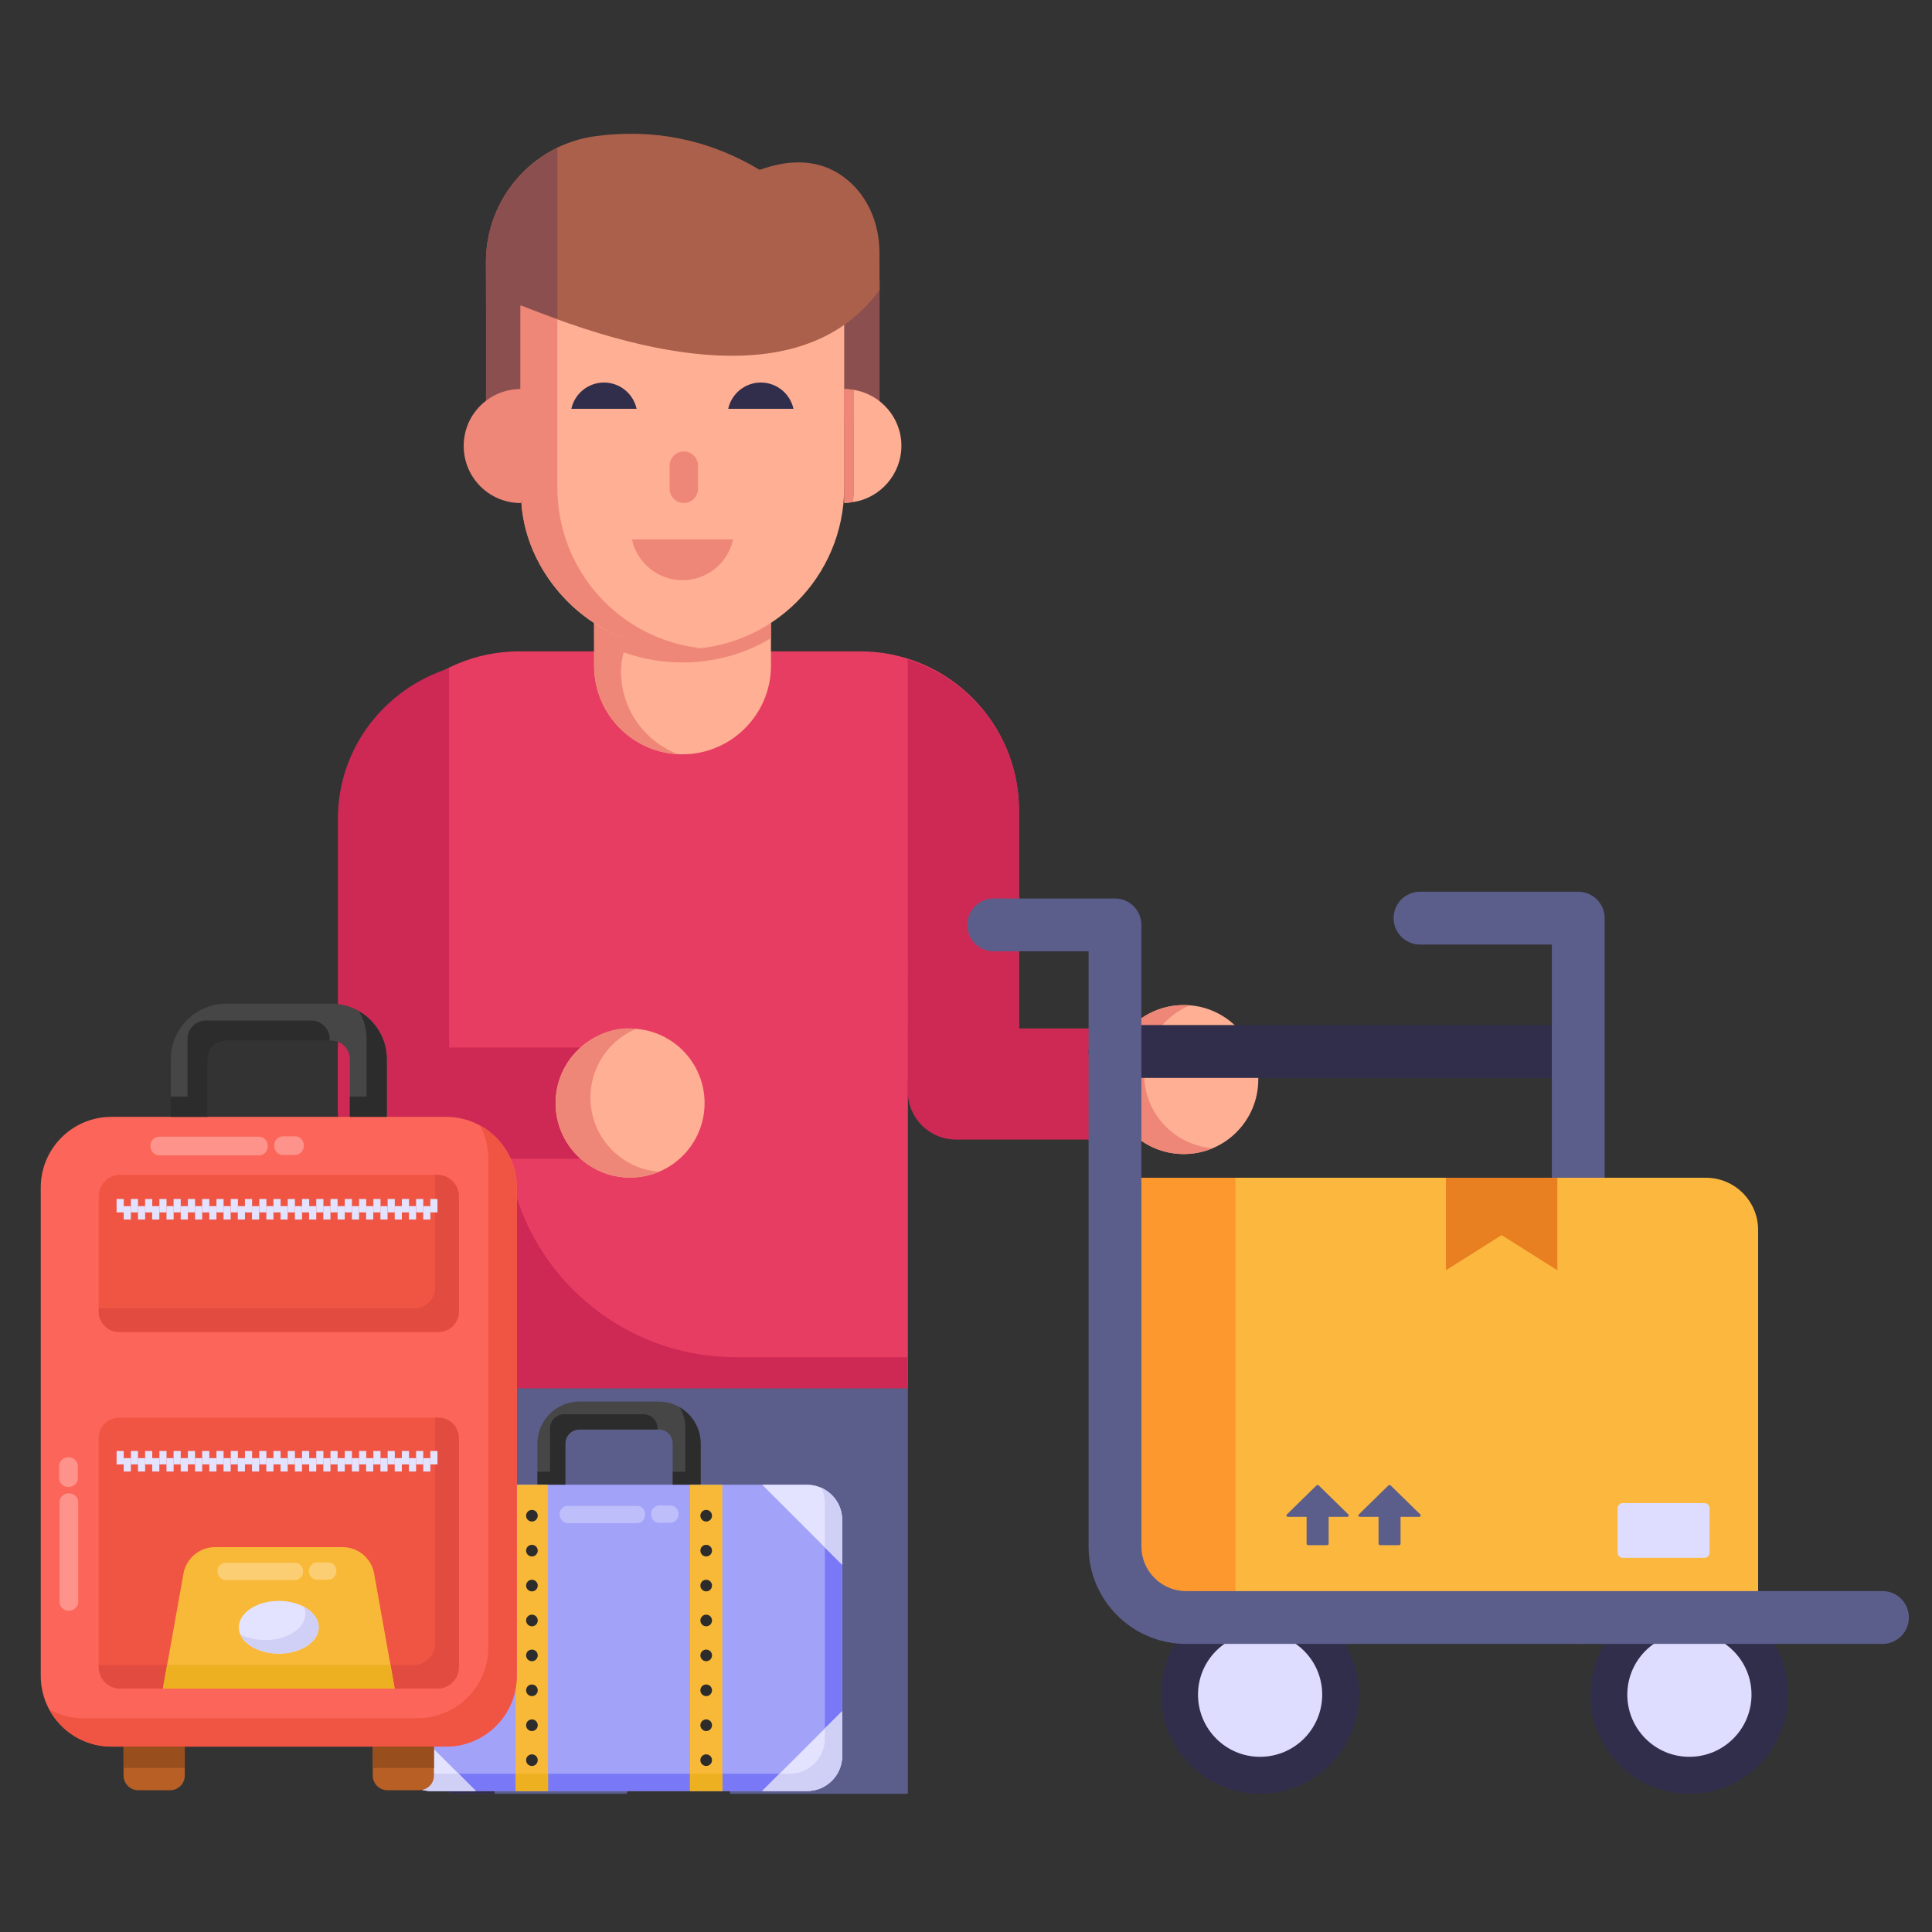 <svg width="130" height="130" viewBox="0 0 130 130" fill="none" xmlns="http://www.w3.org/2000/svg">
<rect x="0" y="0" width="130" height="130" fill="#333333" stroke="none"/>
<path d="M61.088 93.419H30.25V77.942C26.964 78.038 24.248 75.4 24.248 72.113V54.515C24.248 48.613 29.033 43.828 34.935 43.828H57.877C63.779 43.828 68.564 48.613 68.564 54.515V69.203L61.088 72.642V93.419Z" fill="#E83D62"/>
<path d="M49.514 91.32C40.963 91.32 34.032 84.388 34.032 75.838H33.863C30.82 75.838 28.33 73.466 28.083 70.483H24.244V72.131C24.244 75.341 26.846 77.943 30.056 77.943H30.241V93.425H61.08V91.32H49.514Z" fill="#CE2955"/>
<path d="M61.088 72.642L68.564 69.203V54.515C68.564 49.736 65.405 45.737 61.078 44.37L61.088 72.642Z" fill="#CE2955"/>
<path d="M30.221 44.971V77.948H25.754C24.064 77.848 22.736 76.439 22.736 74.729V55.111C22.736 50.323 25.895 46.339 30.221 44.971Z" fill="#CE2955"/>
<path d="M80.478 76.678H64.323C62.535 76.678 61.086 75.229 61.086 73.441V69.203H80.478V76.678Z" fill="#CE2955"/>
<path d="M42.133 70.484V77.969H25.976C25.895 77.969 25.815 77.969 25.754 77.948C24.064 77.848 22.736 76.439 22.736 74.729V70.484H42.133Z" fill="#CE2955"/>
<path d="M79.655 77.652C82.423 77.652 84.668 75.408 84.668 72.64C84.668 69.871 82.423 67.627 79.655 67.627C76.887 67.627 74.643 69.871 74.643 72.64C74.643 75.408 76.887 77.652 79.655 77.652Z" fill="#FFAF93"/>
<path d="M81.603 77.262C80.994 77.512 80.35 77.656 79.652 77.656C76.878 77.656 74.641 75.4 74.641 72.644C74.641 69.87 76.878 67.633 79.652 67.633C79.777 67.633 79.921 67.633 80.046 67.651C78.256 68.402 76.985 70.192 76.985 72.268C76.985 74.917 79.026 77.065 81.603 77.262Z" fill="#EE8778"/>
<path d="M42.397 79.237C45.166 79.237 47.41 76.993 47.41 74.225C47.41 71.457 45.166 69.212 42.397 69.212C39.629 69.212 37.385 71.457 37.385 74.225C37.385 76.993 39.629 79.237 42.397 79.237Z" fill="#FFAF93"/>
<path d="M44.347 78.846C43.739 79.096 43.094 79.239 42.396 79.239C39.622 79.239 37.385 76.984 37.385 74.228C37.385 71.034 40.322 68.881 42.79 69.234C41 69.986 39.729 71.776 39.729 73.852C39.729 76.501 41.77 78.649 44.347 78.846Z" fill="#EE8778"/>
<path d="M32.701 20.561H35.098V28.338H32.701V20.561Z" fill="#8B4F4F"/>
<path d="M56.789 18.799H59.186V28.338H56.789V18.799Z" fill="#8B4F4F"/>
<path d="M51.876 40.055V44.808C51.876 48.074 49.194 50.756 45.927 50.756C42.661 50.756 39.978 48.103 39.978 44.808V40.055H51.876Z" fill="#FFAF93"/>
<path d="M46.54 40.434C43.915 40.434 41.787 42.562 41.787 45.187C41.787 47.724 43.39 49.911 45.636 50.756C42.516 50.611 39.978 48.015 39.978 44.808V40.055H51.876V40.434H46.54Z" fill="#EE8778"/>
<path d="M51.876 40.055V42.941C48.371 45.067 43.736 45.163 39.978 42.971V40.055H51.876Z" fill="#EE8778"/>
<path d="M35.033 18.311V32.797C35.033 33.14 35.045 33.483 35.082 33.815C35.488 39.095 40.063 43.688 45.913 43.688C51.928 43.688 56.805 38.819 56.805 32.797V18.311H35.033Z" fill="#FFAF93"/>
<path d="M57.446 26.233V32.794C57.446 33.144 57.417 33.464 57.388 33.785C57.184 33.814 57.009 33.843 56.805 33.843V26.174C57.009 26.174 57.242 26.203 57.446 26.233Z" fill="#EE8778"/>
<path d="M47.125 43.612C41.498 44.479 35.459 39.839 35.082 33.814C35.053 33.494 35.023 33.144 35.023 32.794V18.301H37.502V32.794C37.502 38.437 41.732 43.002 47.125 43.612Z" fill="#EE8778"/>
<path d="M31.201 30.002C31.201 32.137 32.913 33.849 35.048 33.849V26.176C32.913 26.176 31.201 27.888 31.201 30.002Z" fill="#EE8778"/>
<path d="M60.653 29.995C60.653 31.919 59.224 33.523 57.387 33.785C57.416 33.465 57.445 33.144 57.445 32.794V26.233C59.253 26.525 60.653 28.099 60.653 29.995Z" fill="#FFAF93"/>
<path d="M57.446 26.233V32.794C57.446 33.144 57.417 33.465 57.388 33.785C57.184 33.815 57.009 33.844 56.805 33.844V26.175C57.009 26.175 57.242 26.204 57.446 26.233Z" fill="#EE8778"/>
<path d="M45.057 31.335V32.89C45.057 33.418 45.484 33.845 46.012 33.845C46.54 33.845 46.967 33.418 46.967 32.89V31.335C46.967 30.807 46.54 30.38 46.012 30.38C45.479 30.38 45.057 30.814 45.057 31.335Z" fill="#EE8778"/>
<path d="M49.33 36.297C48.989 37.864 47.596 39.039 45.927 39.039C44.258 39.039 42.864 37.864 42.523 36.297L49.33 36.297Z" fill="#EE8778"/>
<path d="M49 27.508C49.22 26.498 50.118 25.74 51.195 25.74C52.272 25.74 53.17 26.498 53.39 27.508H49Z" fill="#312E4B"/>
<path d="M38.445 27.508C38.665 26.498 39.564 25.74 40.64 25.74C41.717 25.74 42.616 26.498 42.835 27.508H38.445Z" fill="#312E4B"/>
<path d="M35.098 20.561C46.483 25.207 55.02 25.251 59.184 19.508L59.176 17.01C59.176 15.389 58.644 13.776 57.535 12.593C56.317 11.293 54.303 10.28 51.121 11.429C47.554 9.308 43.877 8.667 40.115 9.155C35.873 9.704 32.697 13.331 32.697 17.61L32.705 20.561H35.098Z" fill="#AB604B"/>
<path d="M37.505 9.96C34.642 11.353 32.697 14.272 32.697 17.61L32.705 20.561H35.098C35.927 20.899 36.707 21.16 37.505 21.449V9.96Z" fill="#8B4F4F"/>
<path d="M61.087 93.422V120.698H49.127L45.654 101.955L42.18 120.698H30.221L30.244 93.422H61.087Z" fill="#5B5E8B"/>
<path d="M30.232 93.423H33.285V120.698H30.232V93.423Z" fill="#312E4B"/>
<path d="M106.196 72.528H75.025C74.044 72.528 73.248 71.732 73.248 70.751C73.248 69.77 74.044 68.974 75.025 68.974H106.196C107.177 68.974 107.973 69.77 107.973 70.751C107.973 71.732 107.177 72.528 106.196 72.528Z" fill="#312E4B"/>
<path d="M106.196 110.614C105.215 110.614 104.419 109.818 104.419 108.837V63.557H95.549C94.567 63.557 93.772 62.761 93.772 61.779C93.772 60.798 94.567 60.002 95.549 60.002H106.196C107.177 60.002 107.973 60.798 107.973 61.779V108.837C107.973 109.818 107.177 110.614 106.196 110.614Z" fill="#5B5E8B"/>
<path d="M76.043 79.249H88.53V107.369H76.043V79.249Z" fill="#FD982E"/>
<path d="M118.301 82.764V107.368H83.131V79.248H114.785C116.727 79.248 118.301 80.822 118.301 82.764Z" fill="#FCB73E"/>
<path d="M104.791 79.248V85.474L101.041 83.108L97.291 85.474V79.248H104.791Z" fill="#E87F21"/>
<path d="M108.846 101.486V104.474C108.846 104.667 109 104.822 109.193 104.822H114.686C114.878 104.822 115.033 104.667 115.033 104.474V101.486C115.033 101.293 114.878 101.138 114.686 101.138H109.193C109 101.138 108.846 101.293 108.846 101.486Z" fill="#DEDDFF"/>
<path d="M91.516 102.067H92.758V103.873C92.758 103.929 92.808 103.971 92.87 103.971H94.129C94.191 103.971 94.241 103.929 94.241 103.873V102.067H95.483C95.581 102.067 95.632 101.969 95.569 101.905L93.585 99.961C93.539 99.916 93.458 99.916 93.412 99.961L91.43 101.905C91.367 101.969 91.418 102.067 91.516 102.067Z" fill="#5B5E8B"/>
<path d="M86.676 102.067H87.918V103.873C87.918 103.929 87.968 103.971 88.031 103.971H89.289C89.351 103.971 89.401 103.929 89.401 103.873V102.067H90.643C90.741 102.067 90.792 101.969 90.73 101.905L88.745 99.961C88.699 99.916 88.618 99.916 88.572 99.961L86.59 101.905C86.528 101.969 86.578 102.067 86.676 102.067Z" fill="#5B5E8B"/>
<path d="M91.456 114.022C91.456 117.711 88.47 120.698 84.781 120.698C81.113 120.698 78.127 117.711 78.127 114.022C78.127 110.355 81.113 107.369 84.781 107.369C88.47 107.369 91.456 110.355 91.456 114.022Z" fill="#312E4B"/>
<path d="M88.968 114.027C88.968 116.34 87.096 118.212 84.783 118.212C82.484 118.212 80.611 116.34 80.611 114.027C80.611 111.727 82.484 109.855 84.783 109.855C87.096 109.855 88.968 111.727 88.968 114.027Z" fill="#DEDDFF"/>
<path d="M120.339 114.022C120.339 117.711 117.353 120.698 113.663 120.698C109.996 120.698 107.01 117.711 107.01 114.022C107.01 110.355 109.996 107.369 113.663 107.369C117.353 107.369 120.339 110.355 120.339 114.022Z" fill="#312E4B"/>
<path d="M117.855 114.027C117.855 116.34 115.983 118.212 113.67 118.212C111.37 118.212 109.498 116.34 109.498 114.027C109.498 111.727 111.37 109.855 113.67 109.855C115.983 109.855 117.855 111.727 117.855 114.027Z" fill="#DEDDFF"/>
<path d="M126.668 110.614H79.804C76.189 110.614 73.248 107.673 73.248 104.057V64.013H66.861C65.88 64.013 65.084 63.217 65.084 62.236C65.084 61.254 65.88 60.458 66.861 60.458H75.025C76.007 60.458 76.802 61.254 76.802 62.236V104.057C76.802 105.713 78.149 107.06 79.804 107.06H126.668C127.649 107.06 128.445 107.856 128.445 108.837C128.445 109.818 127.649 110.614 126.668 110.614Z" fill="#5B5E8B"/>
<path d="M44.323 94.308H38.979C37.429 94.308 36.16 95.576 36.16 97.127V100.062H38.04V97.127C38.04 96.61 38.462 96.187 38.979 96.187H44.323C44.84 96.187 45.263 96.61 45.263 97.127V100.062H47.142V97.127C47.142 95.576 45.873 94.308 44.323 94.308Z" fill="#474646"/>
<path d="M43.293 95.162H37.953C37.439 95.162 37.014 95.578 37.014 96.101V99.032H36.164V100.059H38.042V97.128C38.042 96.614 38.467 96.189 38.98 96.189H44.241V96.101C44.241 95.578 43.816 95.162 43.293 95.162ZM45.737 94.701C45.985 95.118 46.118 95.587 46.118 96.101V99.032H45.268V100.059H47.145V97.128C47.145 96.092 46.578 95.18 45.737 94.701Z" fill="#2D2C2C"/>
<path d="M56.668 102.273V118.154C56.668 119.452 55.607 120.513 54.309 120.513H29C27.697 120.513 26.641 119.457 26.641 118.154V102.265C26.641 100.962 27.697 99.906 29 99.906H54.301C55.603 99.906 56.668 100.971 56.668 102.273Z" fill="#A2A2F9"/>
<path d="M56.667 102.275V118.152C56.667 119.468 55.592 120.513 54.306 120.513H29.001C28.043 120.513 27.2 119.923 26.854 119.135C27.154 119.269 27.487 119.349 27.836 119.349H53.142C54.441 119.349 55.503 118.287 55.503 116.988V101.11C55.503 100.754 55.423 100.421 55.281 100.12C56.096 100.49 56.667 101.306 56.667 102.275Z" fill="#7979F7"/>
<path d="M56.669 102.273V105.285C56.538 105.154 51.146 99.762 51.29 99.906H54.303C55.604 99.906 56.669 100.971 56.669 102.273Z" fill="#E4E3FF"/>
<path d="M32.02 99.906L26.641 105.285V102.265C26.641 100.962 27.697 99.906 29 99.906H32.02Z" fill="#E4E3FF"/>
<path d="M56.669 115.142V118.154C56.669 119.457 55.612 120.513 54.31 120.513H51.289C51.401 120.401 57.026 114.784 56.669 115.142Z" fill="#E4E3FF"/>
<path d="M32.02 120.513H29C27.697 120.513 26.641 119.457 26.641 118.154V115.142C26.753 115.254 32.378 120.871 32.02 120.513Z" fill="#E4E3FF"/>
<path d="M56.666 102.275V105.285L55.501 104.121V101.11C55.501 100.754 55.422 100.421 55.279 100.12C56.094 100.49 56.666 101.306 56.666 102.275Z" fill="#D0D0F7"/>
<path d="M56.669 115.141V118.152C56.669 119.468 55.593 120.513 54.308 120.513H51.289L52.454 119.349H53.143C54.442 119.349 55.504 118.287 55.504 116.987V116.306L56.669 115.141Z" fill="#D0D0F7"/>
<path d="M32.019 120.513H29.001C28.043 120.513 27.2 119.922 26.854 119.134C27.154 119.269 27.487 119.348 27.836 119.348H30.855L32.019 120.513Z" fill="#D0D0F7"/>
<path d="M34.701 99.909H36.874V120.517H34.701V99.909Z" fill="#F9B938"/>
<path d="M46.43 99.912H48.605V120.516H46.43V99.912Z" fill="#F9B938"/>
<path d="M34.701 119.348H36.88V120.513H34.701V119.348Z" fill="#ECB021"/>
<path d="M46.43 119.348H48.601V120.513H46.43V119.348Z" fill="#ECB021"/>
<path d="M35.792 102.38C36.008 102.38 36.184 102.205 36.184 101.989C36.184 101.772 36.008 101.597 35.792 101.597C35.576 101.597 35.4 101.772 35.4 101.989C35.4 102.205 35.576 102.38 35.792 102.38Z" fill="#2D2C2C"/>
<path d="M35.792 104.73C36.008 104.73 36.184 104.555 36.184 104.338C36.184 104.122 36.008 103.947 35.792 103.947C35.576 103.947 35.4 104.122 35.4 104.338C35.4 104.555 35.576 104.73 35.792 104.73Z" fill="#2D2C2C"/>
<path d="M35.792 107.08C36.008 107.08 36.184 106.905 36.184 106.689C36.184 106.472 36.008 106.297 35.792 106.297C35.576 106.297 35.4 106.472 35.4 106.689C35.4 106.905 35.576 107.08 35.792 107.08Z" fill="#2D2C2C"/>
<path d="M35.792 109.43C36.008 109.43 36.184 109.255 36.184 109.038C36.184 108.822 36.008 108.647 35.792 108.647C35.576 108.647 35.4 108.822 35.4 109.038C35.4 109.255 35.576 109.43 35.792 109.43Z" fill="#2D2C2C"/>
<path d="M35.792 111.779C36.008 111.779 36.184 111.604 36.184 111.387C36.184 111.171 36.008 110.996 35.792 110.996C35.576 110.996 35.4 111.171 35.4 111.387C35.4 111.604 35.576 111.779 35.792 111.779Z" fill="#2D2C2C"/>
<path d="M35.792 114.129C36.008 114.129 36.184 113.954 36.184 113.737C36.184 113.521 36.008 113.346 35.792 113.346C35.576 113.346 35.4 113.521 35.4 113.737C35.4 113.954 35.576 114.129 35.792 114.129Z" fill="#2D2C2C"/>
<path d="M35.792 116.479C36.008 116.479 36.184 116.304 36.184 116.087C36.184 115.871 36.008 115.696 35.792 115.696C35.576 115.696 35.4 115.871 35.4 116.087C35.4 116.304 35.576 116.479 35.792 116.479Z" fill="#2D2C2C"/>
<path d="M35.792 118.829C36.008 118.829 36.184 118.654 36.184 118.437C36.184 118.221 36.008 118.046 35.792 118.046C35.576 118.046 35.4 118.221 35.4 118.437C35.4 118.654 35.576 118.829 35.792 118.829Z" fill="#2D2C2C"/>
<path d="M47.519 102.38C47.735 102.38 47.91 102.205 47.91 101.988C47.91 101.772 47.735 101.597 47.519 101.597C47.302 101.597 47.127 101.772 47.127 101.988C47.127 102.205 47.302 102.38 47.519 102.38Z" fill="#2D2C2C"/>
<path d="M47.519 104.73C47.735 104.73 47.91 104.555 47.91 104.338C47.91 104.122 47.735 103.947 47.519 103.947C47.302 103.947 47.127 104.122 47.127 104.338C47.127 104.555 47.302 104.73 47.519 104.73Z" fill="#2D2C2C"/>
<path d="M47.519 107.08C47.735 107.08 47.91 106.905 47.91 106.689C47.91 106.472 47.735 106.297 47.519 106.297C47.302 106.297 47.127 106.472 47.127 106.689C47.127 106.905 47.302 107.08 47.519 107.08Z" fill="#2D2C2C"/>
<path d="M47.519 109.43C47.735 109.43 47.91 109.255 47.91 109.038C47.91 108.822 47.735 108.647 47.519 108.647C47.302 108.647 47.127 108.822 47.127 109.038C47.127 109.255 47.302 109.43 47.519 109.43Z" fill="#2D2C2C"/>
<path d="M47.519 111.779C47.735 111.779 47.91 111.604 47.91 111.387C47.91 111.171 47.735 110.996 47.519 110.996C47.302 110.996 47.127 111.171 47.127 111.387C47.127 111.604 47.302 111.779 47.519 111.779Z" fill="#2D2C2C"/>
<path d="M47.519 114.129C47.735 114.129 47.91 113.953 47.91 113.737C47.91 113.521 47.735 113.345 47.519 113.345C47.302 113.345 47.127 113.521 47.127 113.737C47.127 113.953 47.302 114.129 47.519 114.129Z" fill="#2D2C2C"/>
<path d="M47.519 116.479C47.735 116.479 47.91 116.303 47.91 116.087C47.91 115.871 47.735 115.695 47.519 115.695C47.302 115.695 47.127 115.871 47.127 116.087C47.127 116.303 47.302 116.479 47.519 116.479Z" fill="#2D2C2C"/>
<path d="M47.519 118.829C47.735 118.829 47.91 118.654 47.91 118.437C47.91 118.221 47.735 118.046 47.519 118.046C47.302 118.046 47.127 118.221 47.127 118.437C47.127 118.654 47.302 118.829 47.519 118.829Z" fill="#2D2C2C"/>
<path d="M34.776 79.907V112.766C34.776 115.393 32.646 117.522 30.02 117.522H7.498C4.871 117.522 2.742 115.393 2.742 112.766V79.907C2.742 77.281 4.871 75.151 7.498 75.151H30.02C32.646 75.151 34.776 77.281 34.776 79.907Z" fill="#FC6559"/>
<path d="M34.773 79.905V112.771C34.773 115.389 32.646 117.527 30.017 117.527H7.502C5.689 117.527 4.122 116.519 3.316 115.031C3.988 115.4 4.76 115.613 5.588 115.613H28.103C30.733 115.613 32.859 113.476 32.859 110.857V77.991C32.859 77.163 32.658 76.391 32.288 75.719C33.766 76.525 34.773 78.092 34.773 79.905Z" fill="#F05543"/>
<path d="M6.643 96.768V112.173C6.643 112.975 7.292 113.624 8.094 113.624H29.429C30.23 113.624 30.88 112.975 30.88 112.173V96.768C30.88 96.009 30.264 95.393 29.505 95.393H8.018C7.258 95.393 6.643 96.009 6.643 96.768Z" fill="#F05543"/>
<path d="M30.88 88.252V80.501C30.88 79.699 30.23 79.05 29.429 79.05H8.094C7.292 79.05 6.643 79.699 6.643 80.501V88.252C6.643 89.011 7.258 89.627 8.018 89.627H29.505C30.264 89.627 30.88 89.011 30.88 88.252Z" fill="#F05543"/>
<path d="M30.877 96.769V112.178C30.877 112.972 30.228 113.621 29.422 113.621H8.093C7.288 113.621 6.639 112.972 6.639 112.178V112.032H27.833C28.628 112.032 29.277 111.372 29.277 110.578V95.392H29.501C30.262 95.392 30.877 96.008 30.877 96.769Z" fill="#E24B40"/>
<path d="M30.877 80.498V88.253C30.877 89.014 30.262 89.629 29.501 89.629H8.015C7.254 89.629 6.639 89.014 6.639 88.253V88.029H27.9C28.661 88.029 29.277 87.414 29.277 86.653V79.054H29.422C30.228 79.054 30.877 79.703 30.877 80.498Z" fill="#E24B40"/>
<path d="M12.433 117.522V119.476C12.433 120.019 11.993 120.459 11.451 120.459H9.297C8.754 120.459 8.314 120.019 8.314 119.476V117.522H12.433Z" fill="#B75F25"/>
<path d="M8.312 117.522H12.429V118.961H8.312V117.522Z" fill="#994F1D"/>
<path d="M29.201 117.521V119.475C29.201 120.017 28.76 120.458 28.218 120.458H26.063C25.521 120.458 25.084 120.017 25.084 119.475V117.521H29.201Z" fill="#B75F25"/>
<path d="M25.084 117.522H29.201V118.961H25.084V117.522Z" fill="#994F1D"/>
<path d="M7.846 97.635H8.326V98.536H7.846V97.635Z" fill="#E4E3FF"/>
<path d="M8.807 97.635H9.287V98.536H8.807V97.635Z" fill="#E4E3FF"/>
<path d="M9.764 97.634H10.244V98.535H9.764V97.634Z" fill="#E4E3FF"/>
<path d="M10.725 97.634H11.205V98.535H10.725V97.634Z" fill="#E4E3FF"/>
<path d="M11.68 97.635H12.16V98.536H11.68V97.635Z" fill="#E4E3FF"/>
<path d="M12.643 97.635H13.123V98.536H12.643V97.635Z" fill="#E4E3FF"/>
<path d="M13.604 97.634H14.084V98.535H13.604V97.634Z" fill="#E4E3FF"/>
<path d="M14.565 97.635H15.044V98.536H14.565V97.635Z" fill="#E4E3FF"/>
<path d="M15.527 97.635H16.007V98.536H15.527V97.635Z" fill="#E4E3FF"/>
<path d="M16.482 97.634H16.962V98.535H16.482V97.634Z" fill="#E4E3FF"/>
<path d="M17.445 97.635H17.925V98.536H17.445V97.635Z" fill="#E4E3FF"/>
<path d="M18.4 97.635H18.881V98.535H18.4V97.635Z" fill="#E4E3FF"/>
<path d="M19.363 97.634H19.843V98.535H19.363V97.634Z" fill="#E4E3FF"/>
<path d="M20.324 97.635H20.804V98.536H20.324V97.635Z" fill="#E4E3FF"/>
<path d="M21.281 97.635H21.761V98.536H21.281V97.635Z" fill="#E4E3FF"/>
<path d="M22.236 97.635H22.716V98.536H22.236V97.635Z" fill="#E4E3FF"/>
<path d="M23.199 97.635H23.679V98.535H23.199V97.635Z" fill="#E4E3FF"/>
<path d="M24.162 97.635H24.642V98.536H24.162V97.635Z" fill="#E4E3FF"/>
<path d="M25.123 97.635H25.603V98.536H25.123V97.635Z" fill="#E4E3FF"/>
<path d="M26.084 97.635H26.564V98.536H26.084V97.635Z" fill="#E4E3FF"/>
<path d="M27.041 97.635H27.521V98.536H27.041V97.635Z" fill="#E4E3FF"/>
<path d="M27.998 97.635H28.478V98.536H27.998V97.635Z" fill="#E4E3FF"/>
<path d="M28.957 97.635H29.437V98.535H28.957V97.635Z" fill="#E4E3FF"/>
<path d="M8.324 98.115H8.804V99.015H8.324V98.115Z" fill="#E4E3FF"/>
<path d="M9.285 98.115H9.765V99.015H9.285V98.115Z" fill="#E4E3FF"/>
<path d="M10.242 98.115H10.722V99.015H10.242V98.115Z" fill="#E4E3FF"/>
<path d="M11.203 98.115H11.683V99.015H11.203V98.115Z" fill="#E4E3FF"/>
<path d="M12.16 98.115H12.64V99.015H12.16V98.115Z" fill="#E4E3FF"/>
<path d="M13.123 98.115H13.603V99.015H13.123V98.115Z" fill="#E4E3FF"/>
<path d="M14.084 98.115H14.564V99.015H14.084V98.115Z" fill="#E4E3FF"/>
<path d="M15.041 98.115H15.521V99.015H15.041V98.115Z" fill="#E4E3FF"/>
<path d="M16.002 98.115H16.482V99.015H16.002V98.115Z" fill="#E4E3FF"/>
<path d="M16.957 98.115H17.437V99.015H16.957V98.115Z" fill="#E4E3FF"/>
<path d="M17.92 98.115H18.4V99.015H17.92V98.115Z" fill="#E4E3FF"/>
<path d="M18.877 98.115H19.357V99.015H18.877V98.115Z" fill="#E4E3FF"/>
<path d="M19.842 98.115H20.322V99.015H19.842V98.115Z" fill="#E4E3FF"/>
<path d="M20.799 98.115H21.279V99.015H20.799V98.115Z" fill="#E4E3FF"/>
<path d="M21.756 98.115H22.236V99.015H21.756V98.115Z" fill="#E4E3FF"/>
<path d="M22.717 98.115H23.197V99.015H22.717V98.115Z" fill="#E4E3FF"/>
<path d="M23.68 98.115H24.16V99.015H23.68V98.115Z" fill="#E4E3FF"/>
<path d="M24.635 98.115H25.115V99.015H24.635V98.115Z" fill="#E4E3FF"/>
<path d="M25.598 98.115H26.078V99.015H25.598V98.115Z" fill="#E4E3FF"/>
<path d="M26.559 98.115H27.039V99.015H26.559V98.115Z" fill="#E4E3FF"/>
<path d="M27.516 98.115H27.996V99.015H27.516V98.115Z" fill="#E4E3FF"/>
<path d="M28.477 98.115H28.957V99.015H28.477V98.115Z" fill="#E4E3FF"/>
<path d="M7.846 80.678H8.326V81.579H7.846V80.678Z" fill="#E4E3FF"/>
<path d="M8.807 80.678H9.287V81.579H8.807V80.678Z" fill="#E4E3FF"/>
<path d="M9.764 80.679H10.244V81.58H9.764V80.679Z" fill="#E4E3FF"/>
<path d="M10.725 80.679H11.205V81.58H10.725V80.679Z" fill="#E4E3FF"/>
<path d="M11.68 80.678H12.16V81.579H11.68V80.678Z" fill="#E4E3FF"/>
<path d="M12.643 80.678H13.123V81.579H12.643V80.678Z" fill="#E4E3FF"/>
<path d="M13.604 80.679H14.084V81.58H13.604V80.679Z" fill="#E4E3FF"/>
<path d="M14.565 80.678H15.044V81.579H14.565V80.678Z" fill="#E4E3FF"/>
<path d="M15.527 80.678H16.007V81.579H15.527V80.678Z" fill="#E4E3FF"/>
<path d="M16.482 80.679H16.962V81.58H16.482V80.679Z" fill="#E4E3FF"/>
<path d="M17.445 80.678H17.925V81.579H17.445V80.678Z" fill="#E4E3FF"/>
<path d="M18.4 80.679H18.881V81.579H18.4V80.679Z" fill="#E4E3FF"/>
<path d="M19.363 80.679H19.843V81.58H19.363V80.679Z" fill="#E4E3FF"/>
<path d="M20.324 80.678H20.804V81.579H20.324V80.678Z" fill="#E4E3FF"/>
<path d="M21.281 80.678H21.761V81.579H21.281V80.678Z" fill="#E4E3FF"/>
<path d="M22.236 80.678H22.716V81.579H22.236V80.678Z" fill="#E4E3FF"/>
<path d="M23.199 80.679H23.679V81.579H23.199V80.679Z" fill="#E4E3FF"/>
<path d="M24.162 80.678H24.642V81.579H24.162V80.678Z" fill="#E4E3FF"/>
<path d="M25.123 80.678H25.603V81.579H25.123V80.678Z" fill="#E4E3FF"/>
<path d="M26.084 80.678H26.564V81.579H26.084V80.678Z" fill="#E4E3FF"/>
<path d="M27.041 80.678H27.521V81.579H27.041V80.678Z" fill="#E4E3FF"/>
<path d="M27.998 80.678H28.478V81.579H27.998V80.678Z" fill="#E4E3FF"/>
<path d="M28.957 80.679H29.437V81.579H28.957V80.679Z" fill="#E4E3FF"/>
<path d="M8.324 81.159H8.804V82.06H8.324V81.159Z" fill="#E4E3FF"/>
<path d="M9.285 81.159H9.765V82.06H9.285V81.159Z" fill="#E4E3FF"/>
<path d="M10.242 81.159H10.722V82.06H10.242V81.159Z" fill="#E4E3FF"/>
<path d="M11.203 81.159H11.683V82.06H11.203V81.159Z" fill="#E4E3FF"/>
<path d="M12.16 81.159H12.64V82.06H12.16V81.159Z" fill="#E4E3FF"/>
<path d="M13.123 81.159H13.603V82.06H13.123V81.159Z" fill="#E4E3FF"/>
<path d="M14.084 81.159H14.564V82.06H14.084V81.159Z" fill="#E4E3FF"/>
<path d="M15.041 81.159H15.521V82.06H15.041V81.159Z" fill="#E4E3FF"/>
<path d="M16.002 81.159H16.482V82.06H16.002V81.159Z" fill="#E4E3FF"/>
<path d="M16.957 81.159H17.437V82.06H16.957V81.159Z" fill="#E4E3FF"/>
<path d="M17.92 81.159H18.4V82.06H17.92V81.159Z" fill="#E4E3FF"/>
<path d="M18.877 81.159H19.357V82.06H18.877V81.159Z" fill="#E4E3FF"/>
<path d="M19.842 81.159H20.322V82.06H19.842V81.159Z" fill="#E4E3FF"/>
<path d="M20.799 81.159H21.279V82.06H20.799V81.159Z" fill="#E4E3FF"/>
<path d="M21.756 81.159H22.236V82.06H21.756V81.159Z" fill="#E4E3FF"/>
<path d="M22.717 81.159H23.197V82.06H22.717V81.159Z" fill="#E4E3FF"/>
<path d="M23.68 81.159H24.16V82.06H23.68V81.159Z" fill="#E4E3FF"/>
<path d="M24.635 81.159H25.115V82.06H24.635V81.159Z" fill="#E4E3FF"/>
<path d="M25.598 81.159H26.078V82.06H25.598V81.159Z" fill="#E4E3FF"/>
<path d="M26.559 81.159H27.039V82.06H26.559V81.159Z" fill="#E4E3FF"/>
<path d="M27.516 81.159H27.996V82.06H27.516V81.159Z" fill="#E4E3FF"/>
<path d="M28.477 81.159H28.957V82.06H28.477V81.159Z" fill="#E4E3FF"/>
<path d="M22.296 67.535H15.223C13.171 67.535 11.492 69.214 11.492 71.266V75.151H13.98V71.266C13.98 70.582 14.539 70.022 15.223 70.022H22.296C22.98 70.022 23.54 70.582 23.54 71.266V75.151H26.027V71.266C26.027 69.214 24.348 67.535 22.296 67.535Z" fill="#474646"/>
<path d="M20.927 68.666H13.86C13.18 68.666 12.617 69.217 12.617 69.908V73.788H11.492V75.147H13.977V71.268C13.977 70.588 14.54 70.026 15.219 70.026H22.181V69.908C22.181 69.217 21.619 68.666 20.927 68.666ZM24.162 68.056C24.49 68.607 24.666 69.229 24.666 69.908V73.788H23.541V75.147H26.026V71.268C26.026 69.897 25.276 68.689 24.162 68.056Z" fill="#2D2C2C"/>
<path d="M25.175 105.884L26.558 113.625H10.963L12.346 105.884C12.53 104.853 13.426 104.103 14.473 104.103H23.049C24.095 104.103 24.991 104.853 25.175 105.884Z" fill="#F9B938"/>
<path d="M26.558 113.621H10.959L11.239 112.032H26.279L26.558 113.621Z" fill="#ECB021"/>
<path d="M21.446 109.501C21.446 110.48 20.248 111.266 18.753 111.266C17.271 111.266 16.072 110.48 16.072 109.501C16.072 108.521 17.271 107.722 18.753 107.722C20.248 107.722 21.446 108.521 21.446 109.501Z" fill="#E4E3FF"/>
<path d="M21.445 109.501C21.445 110.481 20.246 111.266 18.751 111.266C17.527 111.266 16.488 110.726 16.176 109.974C16.632 110.211 17.214 110.354 17.848 110.354C19.342 110.354 20.541 109.569 20.541 108.589C20.541 108.429 20.508 108.269 20.44 108.117C21.057 108.446 21.445 108.944 21.445 109.501Z" fill="#D0D0F7"/>
<g opacity="0.3">
<path d="M4.625 100.055H4.617C4.266 100.064 3.988 99.805 3.979 99.48V98.647C3.97 98.322 4.248 98.063 4.59 98.055H4.599C4.949 98.055 5.227 98.314 5.236 98.638V99.472C5.245 99.789 4.967 100.047 4.625 100.055Z" fill="white"/>
<path d="M4.635 108.386C4.284 108.386 4.006 108.12 4.006 107.803V101.064C4.006 100.747 4.275 100.489 4.617 100.48H4.635C4.985 100.48 5.263 100.747 5.263 101.064V107.803C5.263 108.12 4.958 108.378 4.635 108.386Z" fill="white"/>
</g>
<g opacity="0.3">
<path d="M18.448 77.105V77.096C18.439 76.746 18.698 76.468 19.023 76.459H19.856C20.181 76.45 20.439 76.728 20.448 77.069V77.078C20.448 77.429 20.189 77.707 19.864 77.716H19.031C18.714 77.725 18.456 77.447 18.448 77.105Z" fill="white"/>
<path d="M10.117 77.114C10.117 76.764 10.384 76.486 10.701 76.486H17.44C17.756 76.486 18.015 76.755 18.023 77.096V77.114C18.023 77.465 17.756 77.743 17.44 77.743H10.701C10.384 77.743 10.126 77.438 10.117 77.114Z" fill="white"/>
</g>
<g opacity="0.3">
<path d="M43.809 101.899V101.891C43.801 101.567 44.04 101.309 44.34 101.301H45.111C45.411 101.293 45.651 101.55 45.658 101.866V101.874C45.658 102.198 45.419 102.455 45.119 102.464H44.348C44.055 102.472 43.816 102.214 43.809 101.899Z" fill="white"/>
<path d="M37.654 101.907C37.654 101.583 37.901 101.326 38.194 101.326H42.872C43.165 101.326 43.404 101.575 43.411 101.891V101.907C43.411 102.231 43.165 102.489 42.872 102.489H38.194C37.901 102.489 37.662 102.206 37.654 101.907Z" fill="white"/>
</g>
<g opacity="0.3">
<path d="M20.787 105.731V105.722C20.78 105.399 21.018 105.141 21.319 105.133H22.09C22.39 105.125 22.629 105.382 22.637 105.698V105.706C22.637 106.03 22.398 106.287 22.097 106.295H21.327C21.034 106.304 20.795 106.046 20.787 105.731Z" fill="white"/>
<path d="M14.635 105.739C14.635 105.415 14.881 105.158 15.174 105.158H19.853C20.145 105.158 20.384 105.407 20.392 105.722V105.739C20.392 106.063 20.145 106.32 19.853 106.32H15.174C14.881 106.32 14.643 106.038 14.635 105.739Z" fill="white"/>
</g>
</svg>

